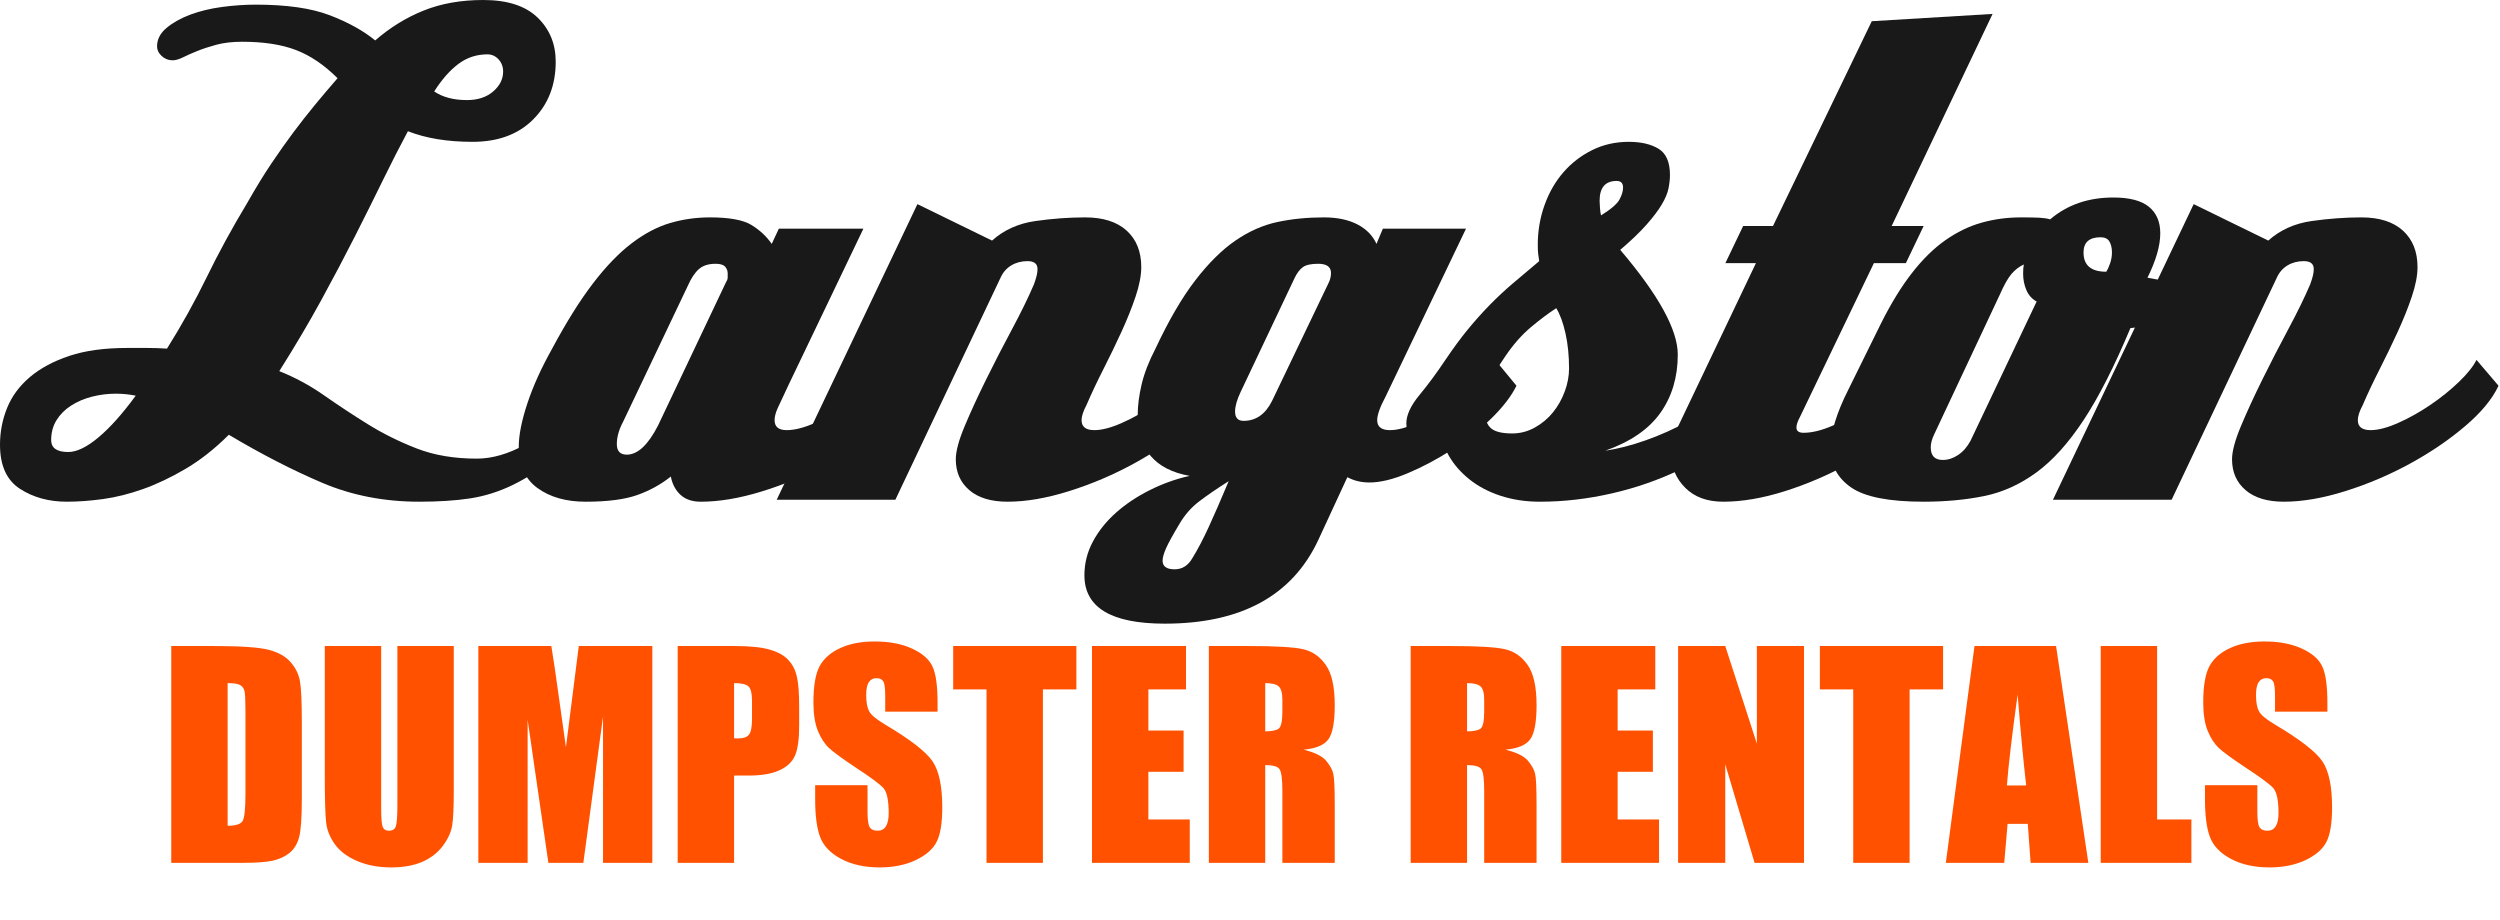 <svg width="875" height="322" viewBox="0 0 875 322" fill="none" xmlns="http://www.w3.org/2000/svg">
<path d="M59.938 226.109H74.703C84.234 226.109 90.672 226.547 94.016 227.422C97.391 228.297 99.953 229.734 101.703 231.734C103.453 233.734 104.547 235.969 104.984 238.438C105.422 240.875 105.641 245.688 105.641 252.875V279.453C105.641 286.266 105.312 290.828 104.656 293.141C104.031 295.422 102.922 297.219 101.328 298.531C99.734 299.812 97.766 300.719 95.422 301.25C93.078 301.75 89.547 302 84.828 302H59.938V226.109ZM79.672 239.094V289.016C82.516 289.016 84.266 288.453 84.922 287.328C85.578 286.172 85.906 283.062 85.906 278V248.516C85.906 245.078 85.797 242.875 85.578 241.906C85.359 240.938 84.859 240.234 84.078 239.797C83.297 239.328 81.828 239.094 79.672 239.094ZM158.819 226.109V276.828C158.819 282.578 158.632 286.625 158.257 288.969C157.882 291.281 156.772 293.672 154.929 296.141C153.085 298.578 150.647 300.438 147.616 301.719C144.616 302.969 141.069 303.594 136.976 303.594C132.444 303.594 128.444 302.844 124.976 301.344C121.507 299.844 118.913 297.891 117.194 295.484C115.476 293.078 114.46 290.547 114.147 287.891C113.835 285.203 113.679 279.578 113.679 271.016V226.109H133.413V283.016C133.413 286.328 133.585 288.453 133.929 289.391C134.304 290.297 135.038 290.75 136.132 290.75C137.382 290.75 138.179 290.25 138.522 289.25C138.897 288.219 139.085 285.812 139.085 282.031V226.109H158.819ZM228.311 226.109V302H211.061V250.766L204.17 302H191.936L184.67 251.938V302H167.42V226.109H192.967C193.717 230.672 194.514 236.047 195.357 242.234L198.076 261.547L202.576 226.109H228.311ZM237.193 226.109H257.068C262.443 226.109 266.568 226.531 269.443 227.375C272.349 228.219 274.521 229.438 275.958 231.031C277.427 232.625 278.411 234.562 278.911 236.844C279.443 239.094 279.708 242.594 279.708 247.344V253.953C279.708 258.797 279.208 262.328 278.208 264.547C277.208 266.766 275.364 268.469 272.677 269.656C270.021 270.844 266.536 271.438 262.224 271.438H256.927V302H237.193V226.109ZM256.927 239.094V258.406C257.489 258.438 257.974 258.453 258.38 258.453C260.193 258.453 261.443 258.016 262.13 257.141C262.849 256.234 263.208 254.375 263.208 251.562V245.328C263.208 242.734 262.802 241.047 261.989 240.266C261.177 239.484 259.489 239.094 256.927 239.094ZM328.152 249.078H309.824V243.453C309.824 240.828 309.59 239.156 309.121 238.438C308.652 237.719 307.871 237.359 306.777 237.359C305.59 237.359 304.684 237.844 304.059 238.812C303.465 239.781 303.168 241.25 303.168 243.219C303.168 245.75 303.512 247.656 304.199 248.938C304.856 250.219 306.715 251.766 309.777 253.578C318.559 258.797 324.09 263.078 326.371 266.422C328.652 269.766 329.793 275.156 329.793 282.594C329.793 288 329.152 291.984 327.871 294.547C326.621 297.109 324.184 299.266 320.559 301.016C316.934 302.734 312.715 303.594 307.902 303.594C302.621 303.594 298.106 302.594 294.356 300.594C290.637 298.594 288.199 296.047 287.043 292.953C285.887 289.859 285.309 285.469 285.309 279.781V274.812H303.637V284.047C303.637 286.891 303.887 288.719 304.387 289.531C304.918 290.344 305.84 290.75 307.152 290.75C308.465 290.75 309.434 290.234 310.059 289.203C310.715 288.172 311.043 286.641 311.043 284.609C311.043 280.141 310.434 277.219 309.215 275.844C307.965 274.469 304.887 272.172 299.981 268.953C295.074 265.703 291.824 263.344 290.231 261.875C288.637 260.406 287.309 258.375 286.246 255.781C285.215 253.188 284.699 249.875 284.699 245.844C284.699 240.031 285.434 235.781 286.902 233.094C288.402 230.406 290.809 228.312 294.121 226.812C297.434 225.281 301.434 224.516 306.121 224.516C311.246 224.516 315.606 225.344 319.199 227C322.824 228.656 325.215 230.75 326.371 233.281C327.559 235.781 328.152 240.047 328.152 246.078V249.078ZM376.737 226.109V241.297H365.019V302H345.284V241.297H333.612V226.109H376.737ZM382.198 226.109H415.104V241.297H401.932V255.688H414.26V270.125H401.932V286.812H416.416V302H382.198V226.109ZM423.095 226.109H437.064C446.376 226.109 452.673 226.469 455.954 227.188C459.267 227.906 461.954 229.75 464.017 232.719C466.111 235.656 467.158 240.359 467.158 246.828C467.158 252.734 466.423 256.703 464.954 258.734C463.486 260.766 460.595 261.984 456.283 262.391C460.189 263.359 462.814 264.656 464.158 266.281C465.501 267.906 466.329 269.406 466.642 270.781C466.986 272.125 467.158 275.859 467.158 281.984V302H448.829V276.781C448.829 272.719 448.501 270.203 447.845 269.234C447.22 268.266 445.548 267.781 442.829 267.781V302H423.095V226.109ZM442.829 239.094V255.969C445.048 255.969 446.595 255.672 447.47 255.078C448.376 254.453 448.829 252.469 448.829 249.125V244.953C448.829 242.547 448.392 240.969 447.517 240.219C446.673 239.469 445.111 239.094 442.829 239.094ZM493.734 226.109H507.703C517.015 226.109 523.312 226.469 526.593 227.188C529.906 227.906 532.593 229.75 534.656 232.719C536.749 235.656 537.796 240.359 537.796 246.828C537.796 252.734 537.062 256.703 535.593 258.734C534.124 260.766 531.234 261.984 526.921 262.391C530.828 263.359 533.453 264.656 534.796 266.281C536.14 267.906 536.968 269.406 537.281 270.781C537.624 272.125 537.796 275.859 537.796 281.984V302H519.468V276.781C519.468 272.719 519.14 270.203 518.484 269.234C517.859 268.266 516.187 267.781 513.468 267.781V302H493.734V226.109ZM513.468 239.094V255.969C515.687 255.969 517.234 255.672 518.109 255.078C519.015 254.453 519.468 252.469 519.468 249.125V244.953C519.468 242.547 519.031 240.969 518.156 240.219C517.312 239.469 515.749 239.094 513.468 239.094ZM546.444 226.109H579.35V241.297H566.178V255.688H578.506V270.125H566.178V286.812H580.663V302H546.444V226.109ZM631.404 226.109V302H614.107L603.841 267.5V302H587.341V226.109H603.841L614.904 260.281V226.109H631.404ZM680.083 226.109V241.297H668.364V302H648.629V241.297H636.958V226.109H680.083ZM719.621 226.109L730.917 302H710.714L709.73 288.359H702.652L701.48 302H681.042L691.074 226.109H719.621ZM709.167 274.906C708.167 266.312 707.167 255.703 706.167 243.078C704.167 257.578 702.917 268.188 702.417 274.906H709.167ZM754.987 226.109V286.812H766.987V302H735.253V226.109H754.987ZM814.588 249.078H796.259V243.453C796.259 240.828 796.025 239.156 795.556 238.438C795.088 237.719 794.306 237.359 793.213 237.359C792.025 237.359 791.119 237.844 790.494 238.812C789.9 239.781 789.603 241.25 789.603 243.219C789.603 245.75 789.947 247.656 790.634 248.938C791.291 250.219 793.15 251.766 796.213 253.578C804.994 258.797 810.525 263.078 812.806 266.422C815.088 269.766 816.228 275.156 816.228 282.594C816.228 288 815.588 291.984 814.306 294.547C813.056 297.109 810.619 299.266 806.994 301.016C803.369 302.734 799.15 303.594 794.338 303.594C789.056 303.594 784.541 302.594 780.791 300.594C777.072 298.594 774.634 296.047 773.478 292.953C772.322 289.859 771.744 285.469 771.744 279.781V274.812H790.072V284.047C790.072 286.891 790.322 288.719 790.822 289.531C791.353 290.344 792.275 290.75 793.588 290.75C794.9 290.75 795.869 290.234 796.494 289.203C797.15 288.172 797.478 286.641 797.478 284.609C797.478 280.141 796.869 277.219 795.65 275.844C794.4 274.469 791.322 272.172 786.416 268.953C781.509 265.703 778.259 263.344 776.666 261.875C775.072 260.406 773.744 258.375 772.681 255.781C771.65 253.188 771.134 249.875 771.134 245.844C771.134 240.031 771.869 235.781 773.338 233.094C774.838 230.406 777.244 228.312 780.556 226.812C783.869 225.281 787.869 224.516 792.556 224.516C797.681 224.516 802.041 225.344 805.634 227C809.259 228.656 811.65 230.75 812.806 233.281C813.994 235.781 814.588 240.047 814.588 246.078V249.078Z" fill="#FF5100"/>
<path d="M151.969 32.011C154.953 34.023 158.767 35.027 163.409 35.027C167.221 35.027 170.288 34.023 172.612 32.011C174.933 30.003 176.095 27.684 176.095 25.052C176.095 23.352 175.553 21.922 174.479 20.76C173.397 19.6 172.115 19.022 170.623 19.022C166.807 19.022 163.409 20.146 160.425 22.384C157.441 24.628 154.619 27.836 151.969 32.011ZM47.507 138.483C45.183 138.02 42.863 137.788 40.543 137.788C37.72 137.788 34.945 138.136 32.211 138.832C29.475 139.528 27.027 140.572 24.873 141.964C22.717 143.356 21.017 145.059 19.775 147.067C18.531 149.079 17.909 151.398 17.909 154.026C17.909 156.81 19.899 158.202 23.879 158.202C26.863 158.202 30.384 156.502 34.448 153.098C38.509 149.699 42.863 144.827 47.507 138.483ZM213.155 144.051C205.855 150.703 199.599 156.078 194.376 160.172C189.152 164.272 184.135 167.48 179.328 169.8C174.516 172.119 169.585 173.667 164.529 174.439C159.469 175.211 153.543 175.598 146.745 175.598C134.473 175.598 123.156 173.395 112.795 168.987C102.431 164.58 91.531 158.978 80.089 152.17C75.113 157.122 70.053 161.1 64.917 164.116C59.775 167.132 54.801 169.491 49.995 171.192C45.183 172.895 40.543 174.055 36.065 174.671C31.589 175.287 27.36 175.598 23.381 175.598C17.077 175.598 11.607 174.091 6.965 171.076C2.321 168.06 0 162.92 0 155.65C0 151.166 0.829 146.874 2.489 142.775C4.144 138.68 6.799 135.084 10.447 131.988C14.093 128.898 18.695 126.423 24.252 124.566C29.805 122.71 36.563 121.783 44.521 121.783H51.609C53.849 121.783 56.127 121.863 58.449 122.015C63.588 113.819 68.232 105.47 72.379 96.962C76.521 88.459 81.247 79.796 86.555 70.983C89.54 65.726 92.357 61.123 95.012 57.18C97.663 53.236 100.235 49.604 102.721 46.278C105.209 42.954 107.697 39.782 110.184 36.766C112.671 33.751 115.321 30.619 118.143 27.372C113.499 22.732 108.649 19.448 103.593 17.514C98.533 15.582 92.276 14.614 84.815 14.614C81.332 14.614 78.305 14.962 75.736 15.658C73.164 16.354 70.925 17.09 69.021 17.862C67.112 18.638 65.453 19.37 64.047 20.066C62.636 20.76 61.436 21.108 60.44 21.108C58.947 21.108 57.661 20.608 56.585 19.6C55.504 18.596 54.968 17.478 54.968 16.238C54.968 13.766 56.088 11.598 58.327 9.743C60.564 7.887 63.339 6.343 66.659 5.103C69.973 3.868 73.661 2.98 77.725 2.435C81.787 1.895 85.724 1.624 89.54 1.624C100.317 1.624 108.941 2.864 115.407 5.335C121.875 7.811 127.179 10.751 131.325 14.15C136.463 9.666 142.103 6.187 148.237 3.711C154.371 1.24 161.335 0 169.131 0C177.587 0 183.929 2.051 188.157 6.148C192.385 10.247 194.499 15.39 194.499 21.574C194.499 29.771 191.888 36.498 186.664 41.755C181.441 47.014 174.353 49.642 165.399 49.642C156.608 49.642 149.065 48.406 142.767 45.928C139.944 51.188 137.047 56.872 134.06 62.979C131.076 69.091 127.8 75.66 124.236 82.696C120.668 89.735 116.732 97.195 112.423 105.082C108.108 112.968 103.219 121.243 97.748 129.902C103.219 132.068 108.443 134.888 113.417 138.368C118.391 141.848 123.491 145.211 128.715 148.459C133.937 151.706 139.613 154.53 145.751 156.926C151.884 159.324 158.933 160.522 166.892 160.522C177.501 160.522 189.276 154.106 202.211 141.267L213.155 144.051Z" fill="#1A1919"/>
<path d="M254.192 98.587C254.523 98.121 254.689 97.621 254.689 97.079V95.571C254.689 94.799 254.397 94.063 253.819 93.367C253.236 92.671 252.116 92.323 250.461 92.323C247.973 92.323 246.023 92.943 244.616 94.179C243.205 95.419 241.919 97.349 240.761 99.977L218.127 147.531C216.635 150.315 215.888 152.947 215.888 155.417C215.888 157.893 217.048 159.129 219.372 159.129C223.183 159.129 226.832 155.729 230.315 148.923L254.192 98.587ZM320.351 135.004C317.864 139.8 313.799 144.631 308.164 149.504C302.525 154.375 296.14 158.745 289.012 162.609C281.881 166.476 274.42 169.608 266.628 172.004C258.832 174.403 251.705 175.599 245.237 175.599C242.253 175.599 239.889 174.787 238.149 173.164C236.408 171.54 235.289 169.416 234.792 166.784C231.309 169.568 227.369 171.735 222.977 173.28C218.583 174.828 212.569 175.599 204.945 175.599C198.145 175.599 192.549 174.015 188.157 170.843C183.761 167.676 181.565 162.84 181.565 156.345C181.565 152.327 182.56 147.299 184.551 141.268C186.54 135.236 189.44 128.821 193.256 122.015C198.229 112.736 202.995 105.12 207.556 99.167C212.115 93.215 216.635 88.536 221.112 85.132C225.589 81.732 230.065 79.373 234.544 78.057C239.02 76.745 243.661 76.085 248.472 76.085C255.269 76.085 260.117 76.977 263.021 78.753C265.92 80.532 268.283 82.736 270.109 85.364L272.597 80.028H302.195L276.079 134.541C274.253 138.408 272.971 141.152 272.224 142.776C271.479 144.399 271.105 145.832 271.105 147.067C271.105 149.387 272.511 150.547 275.332 150.547C278.151 150.547 281.465 149.699 285.281 147.996C289.095 146.295 292.825 144.208 296.475 141.731C300.119 139.26 303.439 136.592 306.423 133.728C309.408 130.869 311.479 128.279 312.641 125.957L320.351 135.004Z" fill="#1A1919"/>
<path d="M427.798 135.004C425.64 139.643 421.743 144.363 416.107 149.154C410.468 153.95 404.046 158.316 396.831 162.26C389.619 166.203 382.071 169.416 374.199 171.887C366.322 174.363 359.151 175.598 352.684 175.598C346.879 175.598 342.4 174.247 339.254 171.539C336.102 168.835 334.527 165.24 334.527 160.754C334.527 157.97 335.56 154.106 337.636 149.154C339.708 144.207 342.195 138.796 345.099 132.918C347.996 127.042 351.024 121.166 354.176 115.287C357.324 109.412 359.896 104.152 361.886 99.514C362.383 98.122 362.714 97.042 362.88 96.266C363.046 95.494 363.13 94.799 363.13 94.179C363.13 92.322 361.968 91.395 359.648 91.395C357.492 91.395 355.583 91.899 353.928 92.903C352.268 93.911 351.024 95.338 350.196 97.195L313.386 174.903H271.85L321.098 71.446L347.212 84.203C351.355 80.492 356.415 78.212 362.383 77.362C368.354 76.512 374.156 76.086 379.794 76.086C386.095 76.086 390.943 77.634 394.344 80.724C397.74 83.819 399.443 88.071 399.443 93.482C399.443 96.422 398.778 99.862 397.454 103.806C396.124 107.748 394.468 111.887 392.479 116.215C390.49 120.546 388.376 124.915 386.136 129.32C383.898 133.728 381.947 137.867 380.291 141.731C379.13 143.899 378.55 145.675 378.55 147.067C378.55 149.386 380.043 150.546 383.028 150.546C385.678 150.546 388.911 149.699 392.727 147.995C396.54 146.295 400.27 144.207 403.92 141.731C407.566 139.259 410.883 136.591 413.87 133.728C416.854 130.868 418.926 128.278 420.087 125.958L427.798 135.004Z" fill="#1A1919"/>
<path d="M465.105 98.818C465.602 97.736 465.852 96.654 465.852 95.57C465.852 93.406 464.358 92.322 461.374 92.322C458.888 92.322 457.104 92.71 456.026 93.482C454.946 94.258 453.994 95.494 453.166 97.194L434.264 137.091C432.934 139.875 432.274 142.195 432.274 144.051C432.274 146.219 433.269 147.298 435.258 147.298C439.569 147.298 442.884 144.979 445.208 140.34L465.105 98.818ZM430.036 168.407C425.889 171.039 422.45 173.395 419.713 175.482C416.977 177.57 414.696 180.158 412.874 183.252C410.55 187.118 408.976 189.98 408.148 191.836C407.316 193.691 406.905 195.16 406.905 196.243C406.905 198.251 408.312 199.259 411.133 199.259C413.784 199.259 415.858 197.943 417.352 195.315C419.174 192.376 421.081 188.74 423.072 184.412C425.061 180.082 427.381 174.75 430.036 168.407ZM530.766 135.004C528.941 138.716 525.956 142.583 521.813 146.603C517.666 150.624 513.065 154.258 508.009 157.506C502.949 160.752 497.85 163.459 492.713 165.623C487.572 167.791 483.094 168.871 479.282 168.871C476.461 168.871 473.892 168.255 471.572 167.015L461.374 189.052C452.253 208.538 434.346 218.28 407.65 218.28C388.91 218.28 379.545 212.632 379.545 201.346C379.545 197.171 380.54 193.228 382.53 189.515C384.521 185.804 387.213 182.442 390.614 179.426C394.01 176.41 397.952 173.783 402.428 171.539C406.905 169.299 411.545 167.635 416.356 166.552C404.25 164.388 398.2 157.274 398.2 145.211C398.2 141.963 398.654 138.407 399.568 134.54C400.477 130.678 402.093 126.502 404.417 122.014C409.058 112.119 413.701 104.152 418.346 98.122C422.986 92.09 427.673 87.451 432.398 84.203C437.125 80.956 442.013 78.791 447.073 77.708C452.129 76.627 457.558 76.084 463.364 76.084C468.005 76.084 471.902 76.896 475.054 78.519C478.201 80.144 480.44 82.427 481.769 85.363L484.008 80.027H513.108L485.002 138.716C483.013 142.427 482.018 145.211 482.018 147.067C482.018 149.386 483.51 150.546 486.494 150.546C489.145 150.546 492.297 149.698 495.946 147.995C499.592 146.294 503.241 144.207 506.89 141.731C510.534 139.259 513.854 136.591 516.838 133.728C519.824 130.868 521.976 128.278 523.305 125.956L530.766 135.004Z" fill="#1A1919"/>
<path d="M560.36 75.388C563.843 73.226 565.996 71.368 566.828 69.822C567.656 68.278 568.071 66.886 568.071 65.646C568.071 64.102 567.325 63.327 565.832 63.327C561.853 63.327 559.863 65.646 559.863 70.286C559.863 70.75 559.901 71.562 559.988 72.722C560.069 73.88 560.193 74.772 560.36 75.388ZM544.691 107.864C542.037 109.568 539.096 111.771 535.861 114.475C532.628 117.183 529.601 120.623 526.783 124.799C523.961 128.82 522.097 132.376 521.187 135.468C520.275 138.564 519.82 141.499 519.82 144.283C519.82 146.915 520.523 148.806 521.933 149.967C523.34 151.127 525.788 151.706 529.271 151.706C532.088 151.706 534.743 151.011 537.229 149.619C539.717 148.227 541.832 146.451 543.572 144.283C545.313 142.119 546.681 139.684 547.676 136.975C548.671 134.272 549.168 131.604 549.168 128.972C549.168 124.49 548.752 120.391 547.925 116.679C547.093 112.968 546.016 110.031 544.691 107.864ZM623.287 135.004C619.637 141.035 614.744 146.527 608.612 151.474C602.476 156.424 595.636 160.716 588.093 164.348C580.547 167.983 572.548 170.767 564.092 172.699C555.635 174.635 547.26 175.598 538.971 175.598C533.997 175.598 529.395 174.903 525.167 173.511C520.939 172.119 517.289 170.188 514.223 167.711C511.153 165.24 508.752 162.456 507.009 159.36C505.269 156.27 504.399 152.946 504.399 149.386V146.835C503.236 148.075 501.496 149.386 499.175 150.778C496.852 152.17 494.947 153.33 493.455 154.258C492.623 151.63 492.212 149.619 492.212 148.227C492.212 145.291 493.743 141.964 496.813 138.251C499.88 134.54 502.907 130.444 505.891 125.958C508.709 121.783 511.363 118.187 513.849 115.171C516.337 112.155 518.864 109.336 521.436 106.704C524.004 104.078 526.699 101.566 529.519 99.166C532.336 96.77 535.403 94.179 538.721 91.395C538.555 90.314 538.431 89.423 538.348 88.727C538.264 88.031 538.224 86.987 538.224 85.595C538.224 80.804 539.009 76.2 540.588 71.794C542.161 67.386 544.357 63.559 547.179 60.311C549.996 57.064 553.353 54.475 557.252 52.54C561.145 50.608 565.416 49.64 570.06 49.64C574.371 49.64 577.852 50.452 580.507 52.076C583.157 53.699 584.487 56.755 584.487 61.239C584.487 62.631 584.32 64.179 583.989 65.878C583.655 67.583 582.869 69.474 581.625 71.562C580.383 73.648 578.599 76.008 576.279 78.638C573.955 81.267 570.888 84.203 567.076 87.451C580.507 103.226 587.221 115.443 587.221 124.102C587.221 131.988 585.189 138.796 581.128 144.515C577.063 150.239 570.64 154.644 561.853 157.738C566.163 157.122 570.845 155.92 575.905 154.142C580.961 152.366 585.979 150.123 590.952 147.415C595.928 144.711 600.567 141.539 604.881 137.904C609.191 134.272 612.755 130.29 615.576 125.958L623.287 135.004Z" fill="#1A1919"/>
<path d="M677.752 135.004C675.596 139.643 671.74 144.363 666.187 149.154C660.63 153.95 654.287 158.316 647.16 162.26C640.028 166.203 632.567 169.416 624.776 171.887C616.979 174.363 609.767 175.598 603.136 175.598C597.498 175.598 593.063 173.975 589.831 170.727C586.598 167.479 584.98 163.616 584.98 159.13C584.98 157.738 585.186 156.078 585.602 154.143C586.014 152.21 586.722 150.314 587.716 148.459L614.578 92.09H603.883L610.102 79.1H620.547L655.119 7.422L697.4 4.871L662.083 79.1H673.276L667.058 92.09H655.866L629.999 145.907C629.167 147.455 628.755 148.691 628.755 149.619C628.755 150.859 629.583 151.475 631.242 151.475C634.226 151.475 637.667 150.626 641.563 148.922C645.458 147.223 649.314 145.095 653.128 142.543C656.942 139.991 660.424 137.208 663.575 134.194C666.724 131.178 668.962 128.432 670.291 125.958L677.752 135.004Z" fill="#1A1919"/>
<path d="M737.193 95.106C737.69 94.334 738.146 93.33 738.561 92.09C738.973 90.855 739.184 89.619 739.184 88.379C739.184 86.835 738.892 85.559 738.313 84.551C737.729 83.547 736.696 83.043 735.204 83.043C731.224 83.043 729.234 84.823 729.234 88.379C729.234 92.866 731.885 95.106 737.193 95.106ZM712.82 105.544C711.16 104.616 709.958 103.264 709.213 101.484C708.466 99.708 708.094 97.814 708.094 95.802C708.094 94.411 708.174 93.33 708.342 92.555C706.682 93.33 705.233 94.45 703.99 95.918C702.746 97.39 701.378 99.824 699.886 103.226L677.002 151.938C676.172 153.64 675.76 155.186 675.76 156.578C675.76 159.518 677.166 160.984 679.989 160.984C681.81 160.984 683.594 160.406 685.334 159.244C687.077 158.084 688.526 156.424 689.688 154.258L712.82 105.544ZM788.43 98.586C779.309 107.556 765.05 112.967 745.65 114.823C740.01 128.278 734.54 139.027 729.234 147.067C723.926 155.11 718.416 161.216 712.694 165.392C706.974 169.568 700.881 172.315 694.414 173.627C687.946 174.939 680.897 175.598 673.273 175.598C661.166 175.598 652.712 173.939 647.904 170.611C643.093 167.288 640.69 162.764 640.69 157.04C640.69 151.474 642.762 144.595 646.908 136.396L658.349 113.199C661.832 106.24 665.438 100.364 669.168 95.571C672.9 90.779 676.793 86.951 680.858 84.087C684.92 81.228 689.148 79.18 693.544 77.94C697.936 76.704 702.536 76.084 707.346 76.084C710.165 76.084 712.322 76.126 713.814 76.2C715.306 76.28 716.55 76.472 717.545 76.78C723.514 71.678 730.889 69.126 739.681 69.126C745.316 69.126 749.462 70.21 752.116 72.374C754.768 74.54 756.097 77.634 756.097 81.652C756.097 85.983 754.605 91.163 751.618 97.194C753.276 97.506 754.728 97.774 755.972 98.006C757.216 98.238 758.417 98.354 759.578 98.354C762.893 98.354 766.418 97.774 770.149 96.614C773.88 95.454 777.817 93.407 781.962 90.467L788.43 98.586Z" fill="#1A1919"/>
<path d="M874.485 135.004C872.328 139.643 868.43 144.363 862.794 149.154C857.156 153.95 850.733 158.316 843.518 162.26C836.306 166.203 828.758 169.416 820.886 171.887C813.009 174.363 805.838 175.598 799.372 175.598C793.566 175.598 789.088 174.247 785.941 171.539C782.789 168.835 781.214 165.24 781.214 160.754C781.214 157.97 782.248 154.106 784.324 149.154C786.396 144.207 788.882 138.796 791.786 132.918C794.684 127.042 797.712 121.166 800.864 115.287C804.012 109.412 806.584 104.152 808.573 99.514C809.07 98.122 809.401 97.042 809.568 96.266C809.733 95.494 809.817 94.799 809.817 94.179C809.817 92.322 808.656 91.395 806.336 91.395C804.18 91.395 802.27 91.899 800.616 92.903C798.956 93.911 797.712 95.338 796.884 97.195L760.073 174.903H718.537L767.785 71.446L793.9 84.203C798.042 80.492 803.102 78.212 809.07 77.362C815.041 76.512 820.844 76.086 826.481 76.086C832.782 76.086 837.63 77.634 841.032 80.724C844.428 83.819 846.13 88.071 846.13 93.482C846.13 96.422 845.465 99.862 844.141 103.806C842.812 107.748 841.156 111.887 839.166 116.215C837.177 120.546 835.064 124.915 832.824 129.32C830.585 133.728 828.634 137.867 826.978 141.731C825.817 143.899 825.237 145.675 825.237 147.067C825.237 149.386 826.73 150.546 829.716 150.546C832.365 150.546 835.598 149.699 839.414 147.995C843.228 146.295 846.957 144.207 850.608 141.731C854.253 139.259 857.57 136.591 860.557 133.728C863.541 130.868 865.613 128.278 866.774 125.958L874.485 135.004Z" fill="#1A1919"/>
</svg>
